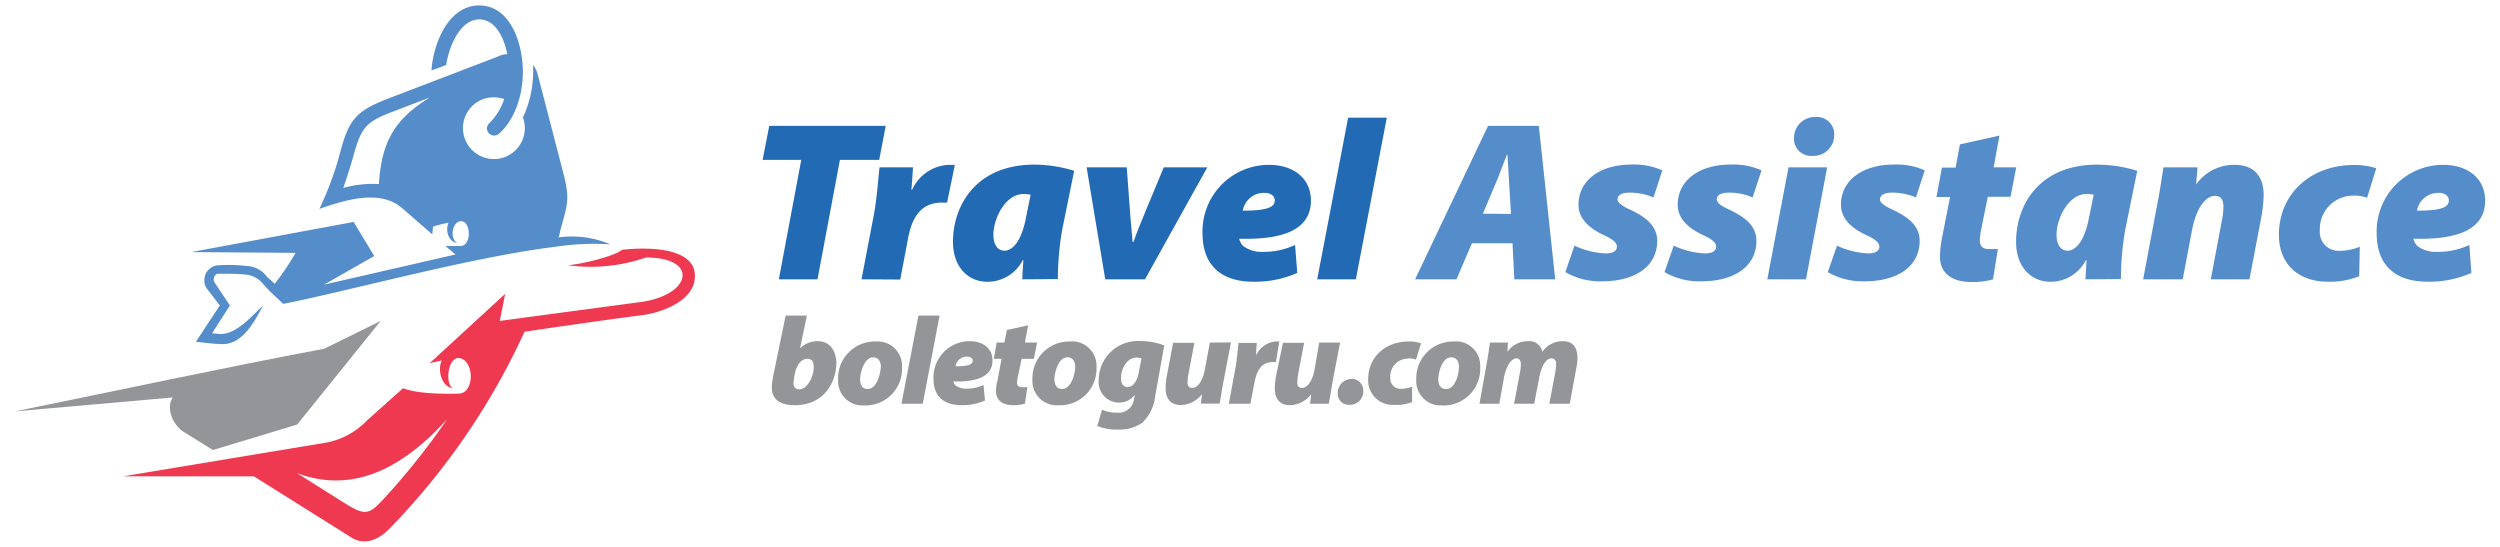 <svg id="Layer_1" data-name="Layer 1" xmlns="http://www.w3.org/2000/svg" viewBox="0 0 323.3 70.7"><defs><style>.cls-1{fill:#ef3951;}.cls-2{fill:#939598;}.cls-3{fill:#558dca;}.cls-4{fill:#226ab4;}</style></defs><path class="cls-1" d="M80.43,32.3c-.7.7-4.7,1.8-7,2a21.79,21.79,0,0,0,10.1-1c7,0,5.9,5-1,5.8l-17.9,2.4.7-3.5-9.8,9c.6-.2.9-.2,1.6-.4-.6,1.3,0,3.4,1.4,3.6-1-.6-.6-4,.8-3.9,2,.2,2.1,4.4.1,4.6-3.7.1-6.1-.2-7.3-.7l-4.7,4.2a9.76,9.76,0,0,1-5.6,2.9l-25.9,4.3h16.9l12.6,7.9c1.7,1.1,3.6.3,5-1.2a90.29,90.29,0,0,0,17.4-25.4c4.7-.7,11.7-1.7,14.9-2.1,2.8-.3,7.6-2,7.1-5.6C89.43,32.5,85.23,31.8,80.43,32.3ZM49.63,64.5c-2.1,2.3-2.5,2.2-5.8.1l-5.4-3.4c6.5,2.4,12.9.2,19.4-7A90.35,90.35,0,0,1,49.63,64.5Z"/><path class="cls-2" d="M23.83,55.9l3.7,2.3,10.9-3.3,10.8-13.4-7.3,3.6c-13.3,2.5-26.7,5.4-40,8.1l20.4-1.8C21.43,52.8,22.33,55,23.83,55.9Z"/><path class="cls-3" d="M45.73,28.7l-21,3.9,13.5.1a35.93,35.93,0,0,1-2.7,4l-1-.9a3.42,3.42,0,0,0-2.6-1.4,20.63,20.63,0,0,0-3.6-.1,1.91,1.91,0,0,0-1.9,1.94v.06a1.73,1.73,0,0,0,.3,1l1.7,2.2-3.1,4.7c1.1.1,2.4.3,3.5.3,2.8,0,4.4-3.6,5.2-5-1.4,1.3-3.4,3.7-5.5,3.7l-1.1-.1,2.3-3.6-2-3a.8.8,0,0,1,.2-1c.1-.1.2-.1.4-.1,1.1,0,2.3,0,3.4.1a3.35,3.35,0,0,1,2,.9l1.1,1.2,1.8,1.7c8.6-1.7,24.5-6.1,35.3-7.4a32.79,32.79,0,0,1,7-.3,12.71,12.71,0,0,0-6.7-.9,3.24,3.24,0,0,0,.2-.8c.9-3.3,1.3-4,.5-7.2L69.53,9.6a3.31,3.31,0,0,0-.6-1.2,14.35,14.35,0,0,1-1.3,6.8,4,4,0,1,1-5.13-2.39h0a4.16,4.16,0,0,1,2.7,0,7.78,7.78,0,0,1-1.9,3.1.92.92,0,1,0,1.2,1.4h0c2-1.7,3-4.8,3.1-7.4.2-3.4-1.2-9-5.4-9.2s-6.2,5-6.4,8.4l1.9-.7c.3-2.1,1.7-6,4.4-5.9,2,.1,3.1,2.4,3.5,4.5a2.51,2.51,0,0,0-1.2.3l-14.1,5.4c-3.9,1.5-5.1,2.5-6.2,6.6a42.21,42.21,0,0,1-2.8,7.7c3.2-1.1,7.8-2.6,10.7-.1l3.9,3.4.1-1a13.6,13.6,0,0,1,2-.5c-.4.9-.1,2.4,1.1,2.6-1-.6-.6-2.9.6-2.8s1.3,3.1-.1,3.2h-2l1.3,1.1-17,3.9,6.5-3.7ZM49,23.8a14.3,14.3,0,0,0-4.6.5c.5-1.5,1-3,1.4-4.5,1-3.5,1.7-4.1,5.1-5.4l4.7-1.8C50.83,15.5,49.33,18.6,49,23.8Z"/><path class="cls-2" d="M105.74,44.12a3.21,3.21,0,0,0-2.28.93h0l.89-4.24H101.6L100,48.58a8.76,8.76,0,0,0-.19,1.54c0,1.4.89,2.28,3,2.28,3.72,0,5.35-2.93,5.35-5.54C108.11,45.42,107.37,44.12,105.74,44.12Zm-2.37,6.23h-.1a.71.71,0,0,1-.65-.74,5.83,5.83,0,0,1,.09-.84l.1-.51c.23-1.16.88-1.86,1.58-1.86s.84.46.84,1.11C105.23,48.72,104.39,50.35,103.37,50.35Z"/><path class="cls-2" d="M113.23,44.16a4.76,4.76,0,0,0-4.85,4.67c0,.11,0,.22,0,.33a3.15,3.15,0,0,0,3,3.27h.42a4.72,4.72,0,0,0,4.85-4.57c0-.15,0-.29,0-.43a3.14,3.14,0,0,0-3-3.27A2,2,0,0,0,113.23,44.16Zm-1,6.15c-.65,0-1-.47-1-1.26s.52-2.84,1.68-2.84c.7,0,1,.56,1,1.21-.07,1.12-.59,2.89-1.7,2.89Z"/><polygon class="cls-2" points="118.77 40.81 116.58 52.21 119.33 52.21 121.51 40.81 118.77 40.81"/><path class="cls-2" d="M125.42,44.12h-.14a4.68,4.68,0,0,0-4.56,4.81V49c0,2.18,1.26,3.39,3.59,3.39a7,7,0,0,0,3.07-.6l-.19-2a5.2,5.2,0,0,1-2.23.47,2.19,2.19,0,0,1-1.4-.42,1.28,1.28,0,0,1-.28-.51c3.26.09,5.07-.75,5.07-2.7C128.35,45,127.05,44.12,125.42,44.12Zm-1.86,3.25a1.5,1.5,0,0,1,1.54-1.25c.42,0,.69.23.69.51C125.79,47.14,125.24,47.37,123.56,47.37Z"/><path class="cls-2" d="M131.52,49.47a5.49,5.49,0,0,1,.14-.89l.46-2.18h1.58l.42-2.1h-1.58l.42-2.23-2.75.6-.32,1.63h-1l-.37,2.1h1L129,49.19a4.64,4.64,0,0,0-.19,1.44c0,1.07.75,1.77,2.24,1.77a5.8,5.8,0,0,0,1.49-.19l.32-2.14h-.65C131.66,50.07,131.52,49.79,131.52,49.47Z"/><path class="cls-2" d="M138.36,44.16a4.76,4.76,0,0,0-4.85,4.67c0,.11,0,.22,0,.33a3.14,3.14,0,0,0,3,3.25,3.23,3.23,0,0,0,.44,0,4.72,4.72,0,0,0,4.85-4.57c0-.15,0-.29,0-.43a3.15,3.15,0,0,0-3-3.26A3.24,3.24,0,0,0,138.36,44.16Zm-1,6.15c-.65,0-1-.47-1-1.26s.47-2.84,1.68-2.84c.69,0,1,.56,1,1.21,0,1.12-.59,2.89-1.71,2.89Z"/><path class="cls-2" d="M142.08,49.24a2.64,2.64,0,0,0,2.46,2.82h.15a2.48,2.48,0,0,0,2-.93h.05l-.09.47a2,2,0,0,1-2.14,1.77,5.13,5.13,0,0,1-2-.38l-.61,2.1a6.52,6.52,0,0,0,2.66.46,5.15,5.15,0,0,0,3.16-.88,5.68,5.68,0,0,0,1.68-3.49l1.16-6.51a8.27,8.27,0,0,0-3.07-.56,5.06,5.06,0,0,0-5.39,4.7C142.08,49,142.08,49.1,142.08,49.24Zm5.17-1c-.24,1.21-.84,1.82-1.4,1.82s-.88-.42-.88-1.17c0-1.3.83-2.65,2-2.65a2.37,2.37,0,0,1,.65.09Z"/><path class="cls-2" d="M156.46,44.3l-.65,3.49c-.28,1.49-.93,2.38-1.63,2.38-.47,0-.61-.33-.61-.7a6.64,6.64,0,0,1,.1-1l.79-4.14h-2.75l-.83,4.37a7.45,7.45,0,0,0-.14,1.49c0,1.4.65,2.19,2,2.19a3.63,3.63,0,0,0,2.7-1.4h0l-.14,1.21h2.42c.14-.74.28-1.62.47-2.7l1-5.21Z"/><path class="cls-2" d="M165.44,44.16H165a3.06,3.06,0,0,0-2.55,1.77h0a9.31,9.31,0,0,1,.09-1.58h-2.37c-.09.65-.19,2.09-.42,3.35l-.84,4.51h2.79l.52-2.7c.28-1.44.79-2.69,2.42-2.69H165Z"/><path class="cls-2" d="M170.6,44.3l-.6,3.49c-.28,1.49-.93,2.38-1.63,2.38-.46,0-.6-.33-.6-.7a8.26,8.26,0,0,1,.09-1l.79-4.14h-2.74L165,48.72a8.26,8.26,0,0,0-.14,1.49c0,1.4.65,2.19,2,2.19a3.63,3.63,0,0,0,2.7-1.4h0l-.14,1.21h2.42c.14-.74.28-1.62.46-2.7l1-5.21Z"/><path class="cls-2" d="M174.75,49h-.05a1.81,1.81,0,0,0-1.7,1.86V51a1.41,1.41,0,0,0,1.47,1.35h.16a1.72,1.72,0,0,0,1.67-1.77V50.4A1.49,1.49,0,0,0,174.75,49Z"/><path class="cls-2" d="M182.19,46.35a3.22,3.22,0,0,1,.93.14l.65-2.09a4.25,4.25,0,0,0-1.58-.24c-3.07,0-5.26,2.05-5.26,4.89a3.17,3.17,0,0,0,3,3.31h.45a5.17,5.17,0,0,0,2.23-.37V50a3.78,3.78,0,0,1-1.45.28H181a1.34,1.34,0,0,1-1.21-1.44v-.14a2.3,2.3,0,0,1,2.29-2.33Z"/><path class="cls-2" d="M188,44.16a4.76,4.76,0,0,0-4.85,4.67c0,.11,0,.22,0,.33a3.15,3.15,0,0,0,3,3.27h.42a4.72,4.72,0,0,0,4.85-4.57c0-.15,0-.29,0-.43a3.13,3.13,0,0,0-3-3.28A3.85,3.85,0,0,0,188,44.16Zm-1,6.15c-.65,0-1-.47-1-1.26s.46-2.84,1.67-2.84c.7,0,1,.56,1,1.21C188.66,48.54,188.15,50.31,187,50.31Z"/><path class="cls-2" d="M202.11,44.12a3.18,3.18,0,0,0-2.66,1.39,1.7,1.7,0,0,0-1.86-1.39,3.17,3.17,0,0,0-2.65,1.39L195,44.3h-2.32c-.1.75-.23,1.63-.42,2.7l-.93,5.21h2.56l.6-3.35c.28-1.49.93-2.52,1.63-2.52.37,0,.56.33.56.8a6.56,6.56,0,0,1-.09.88l-.79,4.19h2.6l.65-3.35c.28-1.54.89-2.52,1.58-2.52.42,0,.61.33.61.75a7.32,7.32,0,0,1-.09.93l-.79,4.19H203l.84-4.56A6.88,6.88,0,0,0,204,46.3C204,45,203.46,44.12,202.11,44.12Z"/><path class="cls-4" d="M103.62,20.67h-5l.86-4.39h15.06l-.84,4.39h-5.08l-2.9,15.45h-5Z"/><path class="cls-4" d="M111.41,36.12,113,27.81c.43-2.31.59-5,.74-6.17h4.33c-.06,1-.12,1.93-.21,2.89h.1a5.47,5.47,0,0,1,4.69-3.21h.83l-1,4.88h-.67c-3,0-4,2.34-4.45,5l-.94,4.95Z"/><path class="cls-4" d="M132.21,36.12c0-.83.1-1.66.13-2.49h-.07a5.13,5.13,0,0,1-4.56,2.81c-2.6,0-4.47-2-4.47-5.15,0-4.8,3.05-10,10.52-10a17.64,17.64,0,0,1,5.15.8l-1.54,7.58a38.31,38.31,0,0,0-.57,6.42Zm1.07-10.94a4.7,4.7,0,0,0-.92-.09c-2.34,0-3.89,3.15-3.89,5.27,0,1.34.58,2.06,1.44,2.06s2.15-.92,2.78-4.33Z"/><path class="cls-4" d="M145.71,21.64l.41,5.53c.12,1.83.27,2.91.35,4.12h.11c.4-1.16.88-2.33,1.64-4.17l2.28-5.48h5.63l-8.06,14.48h-5.14l-2.41-14.48Z"/><path class="cls-4" d="M167.76,35.29a13.39,13.39,0,0,1-5.68,1.14c-4.26,0-6.57-2.22-6.57-6.25a8.6,8.6,0,0,1,8.34-8.86h.3c3,0,5.37,1.65,5.38,4.61,0,3.62-3.3,5.11-9.28,4.94a1.88,1.88,0,0,0,.53.95,4,4,0,0,0,2.58.75,9.61,9.61,0,0,0,4.12-.89Zm-4.2-10.35a2.78,2.78,0,0,0-2.84,2.3c3.06,0,4.13-.4,4.13-1.33C164.85,25.39,164.38,24.94,163.56,24.94Z"/><path class="cls-4" d="M170.34,36.12l4-20.9h5l-4,20.9Z"/><path class="cls-3" d="M190.35,31.46l-2,4.66H183l9.43-19.84H199l2.12,19.84h-5.29l-.23-4.66Zm5.05-3.79L195.18,24c-.07-1.12-.15-2.77-.24-4h-.06c-.51,1.23-1.08,2.9-1.58,4l-1.53,3.63Z"/><path class="cls-3" d="M203.61,31.77a10.55,10.55,0,0,0,4.06,1c1,0,1.43-.38,1.43-.87s-.45-.93-1.72-1.51c-1.66-.77-3.25-2-3.25-3.9,0-3.2,2.83-5.21,6.84-5.21a9,9,0,0,1,4,.75l-1.14,3.5a7.91,7.91,0,0,0-3.07-.62c-1,0-1.58.3-1.58.89,0,.4.55.83,1.67,1.33,1.56.76,3.46,1.84,3.46,4,0,3.43-3,5.25-7.12,5.25a9,9,0,0,1-4.76-1.19Z"/><path class="cls-3" d="M216.45,31.77a10.55,10.55,0,0,0,4.05,1c1,0,1.43-.38,1.43-.87s-.45-.93-1.71-1.51c-1.67-.77-3.26-2-3.26-3.9,0-3.2,2.83-5.21,6.84-5.21a9,9,0,0,1,4,.75l-1.15,3.5a7.68,7.68,0,0,0-3.06-.62c-1,0-1.58.3-1.58.89,0,.4.54.83,1.66,1.33,1.56.76,3.47,1.84,3.47,4,0,3.43-3,5.25-7.13,5.25a9,9,0,0,1-4.76-1.19Z"/><path class="cls-3" d="M228.55,36.12l2.74-14.48h5l-2.74,14.48ZM232,17.85a2.7,2.7,0,0,1,2.7-2.72h.09a2.24,2.24,0,0,1,2.41,2.07,2,2,0,0,1,0,.25,2.67,2.67,0,0,1-2.64,2.71h-.23A2.21,2.21,0,0,1,232,18.08Z"/><path class="cls-3" d="M237.56,31.77a10.55,10.55,0,0,0,4.05,1c1,0,1.43-.38,1.43-.87s-.45-.93-1.72-1.51c-1.66-.77-3.25-2-3.25-3.9,0-3.2,2.83-5.21,6.84-5.21a9,9,0,0,1,4,.75l-1.14,3.5a7.91,7.91,0,0,0-3.07-.62c-1,0-1.58.3-1.58.89,0,.4.55.83,1.67,1.33,1.56.76,3.46,1.84,3.46,4,0,3.43-3,5.25-7.12,5.25a9,9,0,0,1-4.76-1.19Z"/><path class="cls-3" d="M258.57,17.53l-.75,4.11h2.92L260,25.45h-2.94l-.81,4a8.88,8.88,0,0,0-.22,1.63c0,.64.26,1.13,1.17,1.13h1.17l-.64,3.92a9.57,9.57,0,0,1-2.77.34c-2.72,0-4.08-1.29-4.08-3.24a13.24,13.24,0,0,1,.3-2.67l1-5.08h-1.76l.71-3.81h1.77l.56-3Z"/><path class="cls-3" d="M269.69,36.12c.05-.83.1-1.66.13-2.49h-.07a5.13,5.13,0,0,1-4.56,2.81c-2.6,0-4.47-2-4.47-5.15,0-4.8,3-10,10.51-10a17.7,17.7,0,0,1,5.16.8l-1.55,7.58a37.28,37.28,0,0,0-.56,6.42Zm1.07-10.94a4.88,4.88,0,0,0-.93-.09c-2.33,0-3.88,3.15-3.88,5.27,0,1.34.58,2.06,1.44,2.06s2.14-.92,2.77-4.33Z"/><path class="cls-3" d="M277.15,36.12l1.8-9.55c.38-1.93.61-3.59.83-4.93h4.41L284,23.86h0a6,6,0,0,1,5-2.54c2.64,0,3.74,1.65,3.74,3.93a20.61,20.61,0,0,1-.24,2.48l-1.6,8.39h-5l1.48-7.86a8.61,8.61,0,0,0,.15-1.52c0-.83-.26-1.41-1.09-1.41-1.22,0-2.46,1.59-3,4.62l-1.17,6.17Z"/><path class="cls-3" d="M305.09,35.72a10.11,10.11,0,0,1-4.07.71c-3.5,0-6.31-2-6.31-6.09,0-5.22,4.05-9,9.68-9a9,9,0,0,1,2.91.42l-1.19,3.82a4.53,4.53,0,0,0-1.75-.28A4.31,4.31,0,0,0,300,29.57v.23a2.43,2.43,0,0,0,2.21,2.63h.31a6.7,6.7,0,0,0,2.65-.52Z"/><path class="cls-3" d="M319.6,35.29a13.39,13.39,0,0,1-5.68,1.14c-4.26,0-6.57-2.22-6.57-6.25a8.61,8.61,0,0,1,8.36-8.86H316c3,0,5.37,1.65,5.38,4.61,0,3.62-3.3,5.11-9.28,4.94a2,2,0,0,0,.53.95,4,4,0,0,0,2.58.75,9.62,9.62,0,0,0,4.13-.89Zm-4.2-10.35a2.8,2.8,0,0,0-2.84,2.3c3.06,0,4.13-.4,4.13-1.33C316.69,25.39,316.22,24.94,315.4,24.94Z"/></svg>